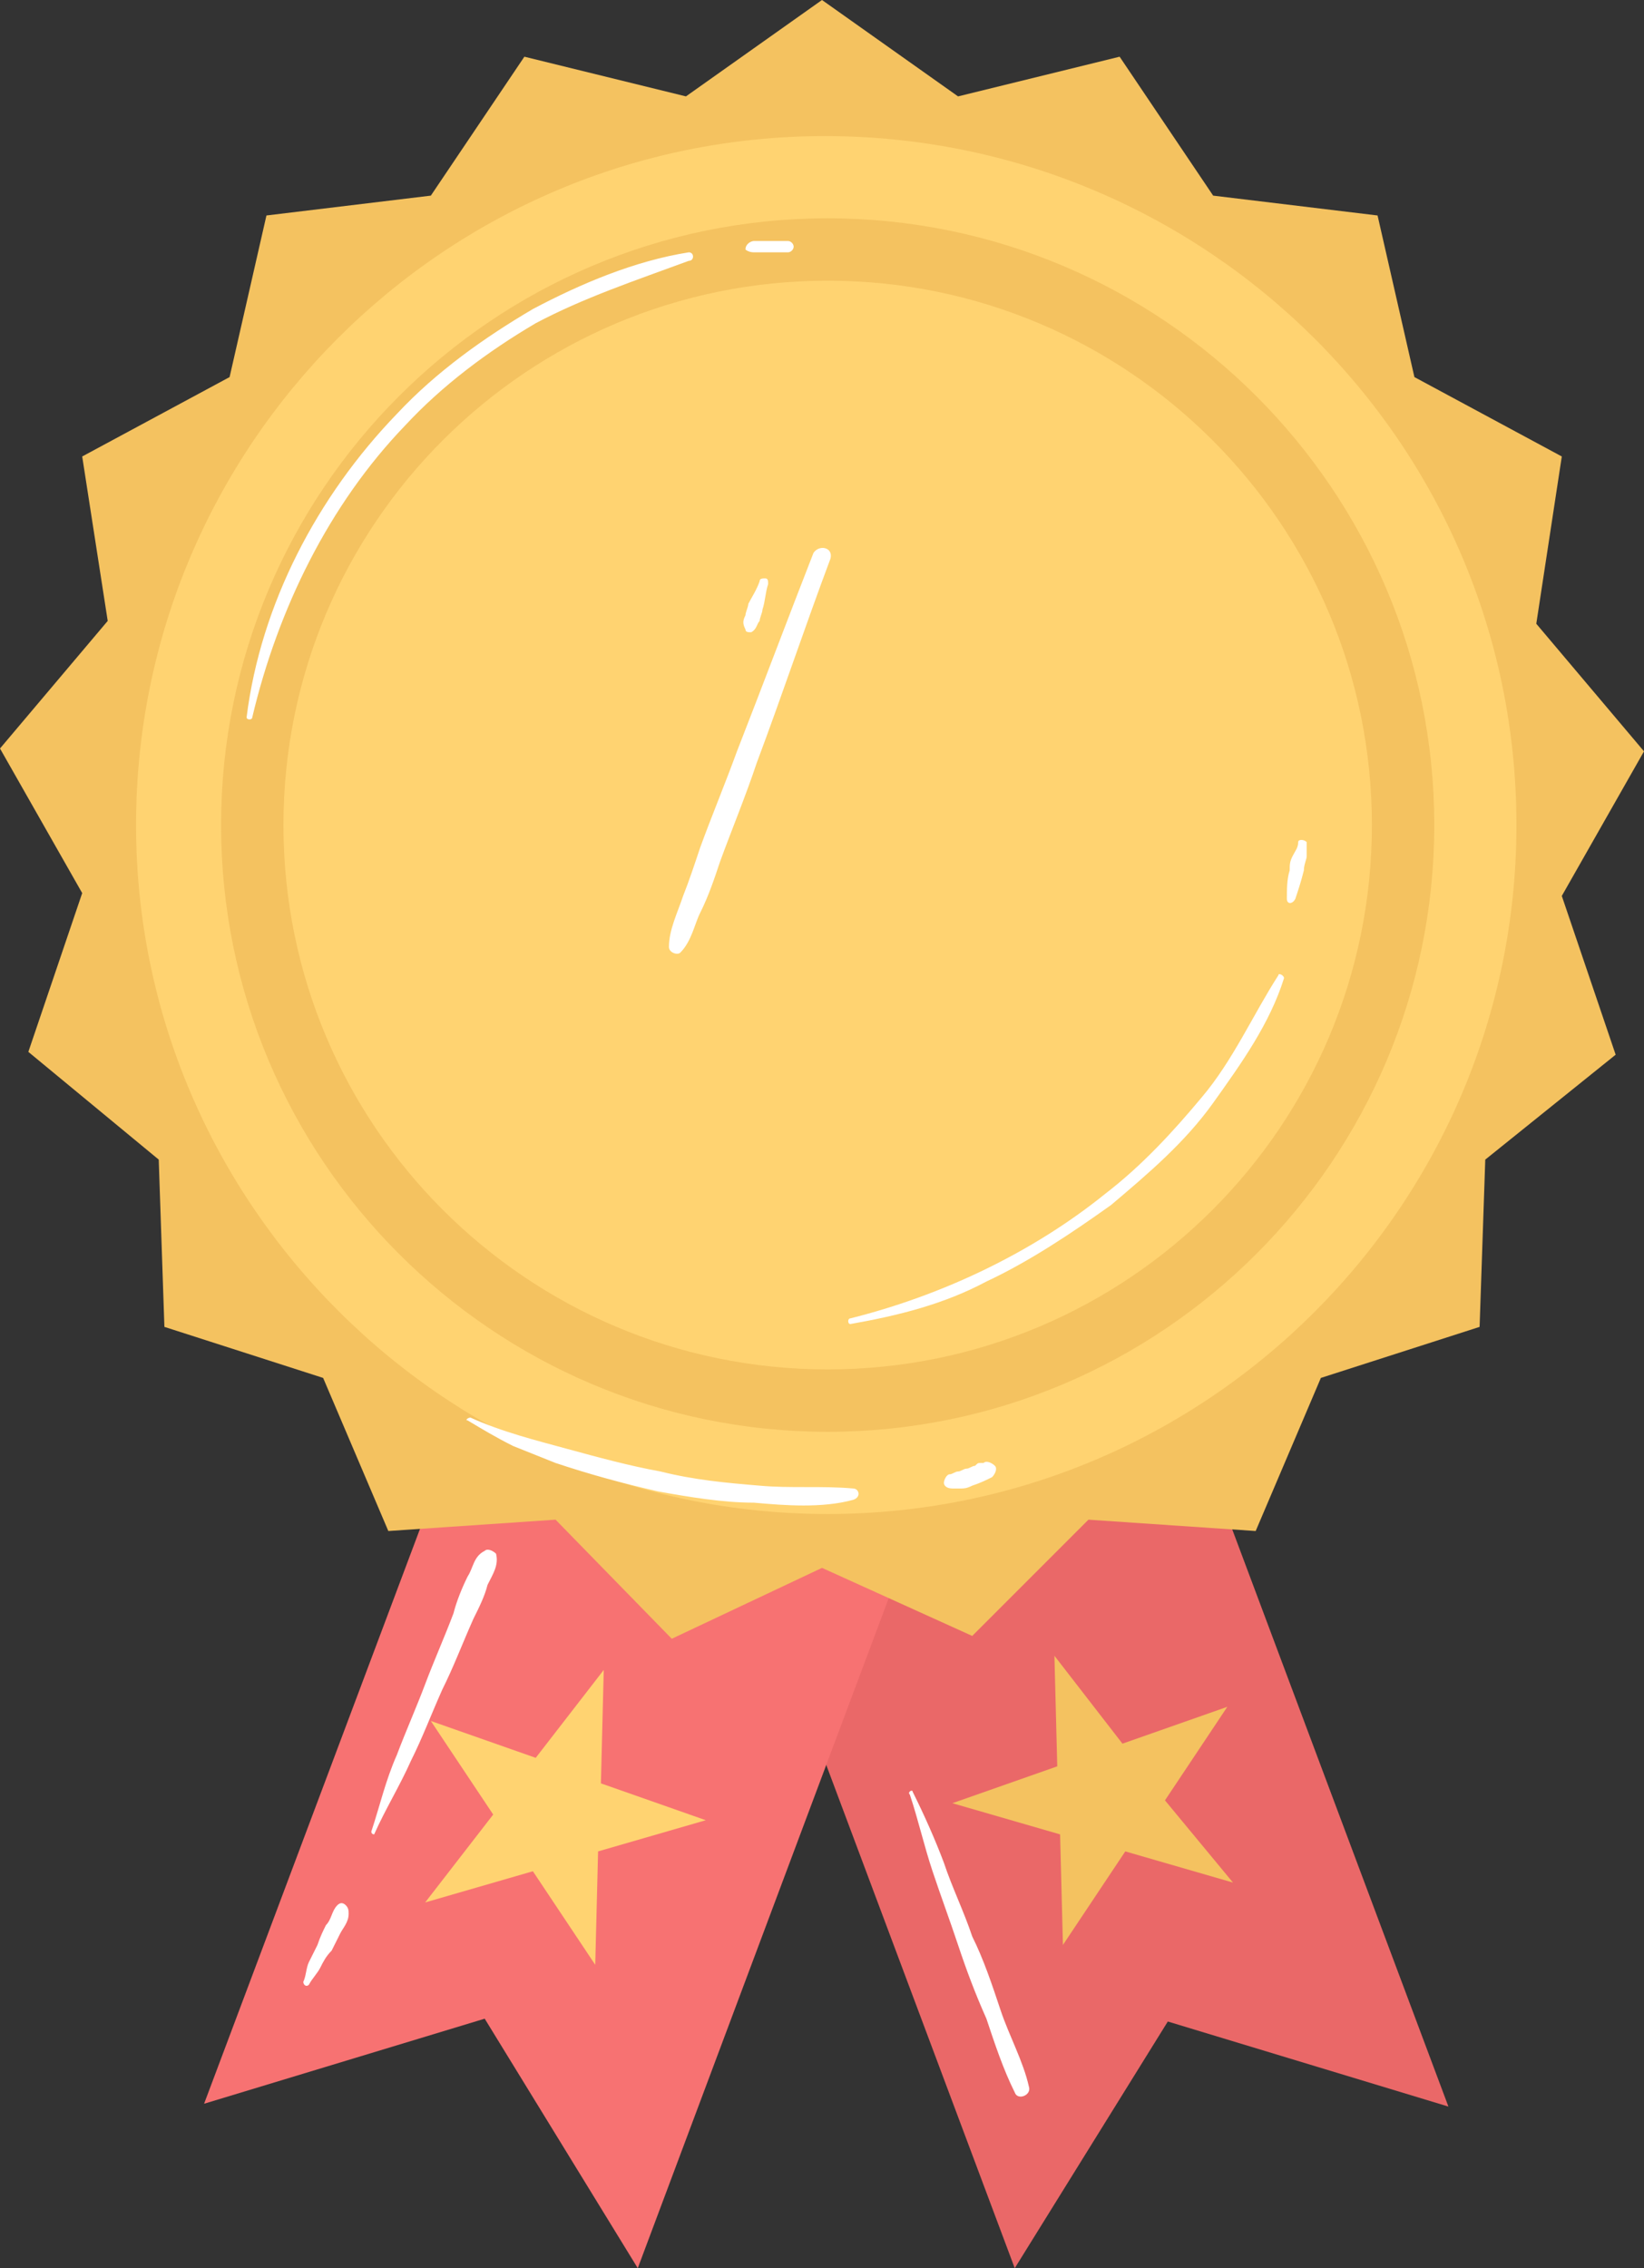 <?xml version="1.0" encoding="UTF-8"?>
<!DOCTYPE svg PUBLIC '-//W3C//DTD SVG 1.0//EN'
          'http://www.w3.org/TR/2001/REC-SVG-20010904/DTD/svg10.dtd'>
<svg height="80.0" preserveAspectRatio="xMidYMid meet" version="1.0" viewBox="19.0 8.0 58.0 80.0" width="58.0" xmlns="http://www.w3.org/2000/svg" xmlns:xlink="http://www.w3.org/1999/xlink" zoomAndPan="magnify"
><rect x="19.0" y="8.0" width="58.0" height="80.0" fill="#333333" stroke="none"/><g id="change1_1"
  ><path d="M56.5,46l13.6,36.3l-9.9-3L54.8,88L41.2,51.7L56.5,46z" fill="#EA6868"
  /></g
  ><g id="change2_1"
  ><path d="M55.1,51.7L41.5,88l-5.4-8.8l-9.9,3L39.8,46L55.1,51.7z" fill="#F77272"
  /></g
  ><g id="change3_1"
  ><path d="M53.3,65.7L48,63.3l-5.3,2.5l-4.1-4.2l-5.9,0.4l-2.3-5.4l-5.6-1.8l-0.2-5.9L20,45.1l1.9-5.6L19,34.4l3.8-4.5 l-0.9-5.8l5.2-2.8l1.3-5.7l5.8-0.7l3.3-4.9l5.7,1.4L48,8l4.8,3.4l5.7-1.4l3.3,4.9l5.8,0.7l1.3,5.7l5.2,2.8L73.2,30l3.8,4.5l-2.9,5.1 l1.9,5.6l-4.6,3.7l-0.2,5.9l-5.6,1.8l-2.3,5.4l-5.9-0.4L53.3,65.7z" fill="#F4C260"
  /></g
  ><g id="change4_1"
  ><path d="M72.5,37.1c0,13.4-10.9,24.3-24.3,24.3S23.8,50.5,23.8,37.1s10.9-24.3,24.3-24.3S72.5,23.6,72.5,37.1z" fill="#FFD371"
  /></g
  ><g id="change3_2"
  ><path d="M48.2,15.7c-11.8,0-21.4,9.6-21.4,21.4s9.6,21.4,21.4,21.4s21.4-9.6,21.4-21.4S60,15.7,48.2,15.7z M48.2,56.3c-10.6,0-19.2-8.6-19.2-19.2c0-10.6,8.6-19.2,19.2-19.2c10.6,0,19.2,8.6,19.2,19.2C67.4,47.7,58.8,56.3,48.2,56.3z" fill="#F4C260"
  /></g
  ><g id="change5_1"
  ><path d="M33.3,23c-2.7,2.8-4.5,6.5-5.4,10.3c0,0.1-0.2,0.1-0.2,0c0.5-4,2.5-7.8,5.3-10.7c1.4-1.5,3.1-2.7,4.8-3.7 c1.7-0.9,3.6-1.7,5.5-2c0.2,0,0.2,0.3,0,0.3c-1.9,0.7-3.7,1.3-5.4,2.2C36.2,20.4,34.6,21.6,33.3,23z M45.6,16.9c0.2,0,0.5,0,0.7,0 c0.1,0,0.1,0,0.2,0c0.1,0,0.2,0,0.3,0c0.1,0,0.2-0.1,0.2-0.2c0-0.1-0.1-0.2-0.2-0.2c-0.1,0-0.2,0-0.3,0c-0.1,0-0.1,0-0.2,0 c-0.2,0-0.5,0-0.7,0c-0.1,0-0.3,0.1-0.3,0.3C45.3,16.8,45.4,16.9,45.6,16.9z M64.1,42.4c-0.9,1.4-1.6,3-2.7,4.3 c-1,1.2-2.1,2.4-3.4,3.4c-2.6,2.1-5.8,3.6-9,4.4c-0.1,0-0.1,0.2,0,0.2c1.7-0.3,3.3-0.7,4.8-1.5c1.5-0.7,3-1.7,4.4-2.7 c1.3-1.1,2.6-2.2,3.6-3.6c1-1.4,2-2.8,2.5-4.4C64.3,42.4,64.1,42.3,64.1,42.4z M64.8,37.7c0,0.2-0.1,0.3-0.2,0.5 c-0.1,0.2-0.1,0.3-0.1,0.5c-0.1,0.3-0.1,0.7-0.1,1c0,0.2,0.2,0.2,0.3,0c0.1-0.3,0.2-0.6,0.3-1c0-0.2,0.1-0.4,0.1-0.5 c0-0.2,0-0.3,0-0.5C65,37.6,64.8,37.6,64.8,37.7z M45.5,30.3c0.2-0.1,0.2-0.3,0.3-0.4c0-0.1,0.1-0.3,0.1-0.4 c0.1-0.3,0.1-0.6,0.2-0.9c0-0.1,0-0.2-0.1-0.2c-0.1,0-0.2,0-0.2,0.1c-0.1,0.3-0.3,0.6-0.4,0.8c0,0.1-0.1,0.3-0.1,0.4 c-0.1,0.2-0.1,0.3,0,0.5C45.3,30.3,45.4,30.3,45.5,30.3z M42.6,41.4c0,0.2,0.3,0.3,0.4,0.2c0.4-0.4,0.5-1,0.7-1.4 c0.3-0.6,0.5-1.2,0.7-1.8c0.4-1.1,0.9-2.3,1.3-3.5c0.9-2.4,1.7-4.8,2.6-7.2c0.1-0.4-0.4-0.5-0.6-0.2c-0.9,2.3-1.8,4.7-2.7,7 c-0.4,1.1-0.9,2.3-1.3,3.4c-0.2,0.6-0.4,1.2-0.6,1.7C42.9,40.2,42.6,40.8,42.6,41.4z M30.9,75.2c-0.2,0.2-0.2,0.5-0.4,0.7 c-0.1,0.2-0.2,0.4-0.3,0.7c-0.1,0.2-0.2,0.4-0.3,0.6c-0.1,0.2-0.1,0.5-0.2,0.7c0,0.1,0.1,0.2,0.2,0.1c0.1-0.2,0.3-0.4,0.4-0.6 c0.1-0.2,0.2-0.4,0.4-0.6c0.1-0.2,0.2-0.4,0.3-0.6c0.1-0.2,0.3-0.4,0.3-0.7c0-0.1,0-0.2-0.1-0.3C31.1,75.1,31,75.1,30.9,75.2z M36.1,62.7c-0.4,0.2-0.4,0.6-0.6,0.9c-0.2,0.4-0.4,0.9-0.5,1.3c-0.3,0.8-0.7,1.7-1,2.5c-0.3,0.8-0.7,1.7-1,2.5 c-0.4,0.9-0.6,1.8-0.9,2.7c0,0.1,0.1,0.1,0.1,0.1c0.4-0.9,0.9-1.7,1.3-2.6c0.4-0.8,0.7-1.6,1.1-2.5c0.4-0.8,0.7-1.6,1.1-2.5 c0.2-0.4,0.4-0.8,0.5-1.2c0.2-0.4,0.4-0.7,0.3-1.1C36.4,62.7,36.2,62.6,36.1,62.7z M53.3,76.3c-0.3-0.9-0.7-1.7-1-2.6 c-0.3-0.8-0.7-1.7-1.1-2.5c0-0.1-0.2,0-0.1,0.1c0.3,0.9,0.5,1.8,0.8,2.7c0.3,0.9,0.6,1.7,0.9,2.6c0.3,0.9,0.6,1.7,1,2.6 c0.3,0.9,0.6,1.8,1,2.6c0.1,0.3,0.6,0.1,0.5-0.2c-0.2-0.9-0.7-1.8-1-2.7C54,78,53.7,77.1,53.3,76.3z M49.1,60.5 c-1.1-0.1-2.2,0-3.3-0.1c-1.2-0.1-2.3-0.2-3.5-0.5c-1.1-0.2-2.2-0.5-3.3-0.8c-1.1-0.3-2.3-0.6-3.4-1.1c-0.1,0-0.2,0.1-0.1,0.1 c0.5,0.3,1,0.6,1.6,0.9c0.5,0.2,1,0.4,1.5,0.6c1.2,0.4,2.3,0.7,3.6,1c1.1,0.2,2.3,0.4,3.4,0.4c1.1,0.1,2.4,0.2,3.5-0.1 C49.4,60.8,49.3,60.5,49.1,60.5z M52.9,60.5c0.1,0,0.2,0,0.4-0.1c0.3-0.1,0.5-0.2,0.7-0.3c0.1-0.1,0.2-0.3,0.1-0.4 c-0.1-0.1-0.3-0.2-0.4-0.1c0,0-0.1,0-0.1,0c0,0,0,0,0,0c-0.1,0-0.1,0-0.2,0.1c-0.1,0-0.2,0.1-0.3,0.1c-0.1,0-0.2,0.1-0.3,0.1 c-0.1,0-0.2,0.1-0.3,0.1c-0.1,0-0.2,0.2-0.2,0.3c0,0.1,0.1,0.2,0.3,0.2C52.6,60.5,52.8,60.5,52.9,60.5z" fill="#FFF"
  /></g
  ><g id="change4_2"
  ><path d="M40.2,70.9l3.7,1.3l-3.8,1.1L40,77.3L37.8,74L34,75.1l2.4-3.1l-2.2-3.3l3.7,1.3l2.4-3.1L40.2,70.9z" fill="#FFD371"
  /></g
  ><g id="change3_3"
  ><path d="M60.1,71.5l2.2-3.3l-3.7,1.3l-2.4-3.1l0.1,3.9l-3.7,1.3l3.8,1.1l0.1,3.9l2.2-3.3l3.8,1.1L60.1,71.5z" fill="#F4C260"
  /></g
></svg
>
